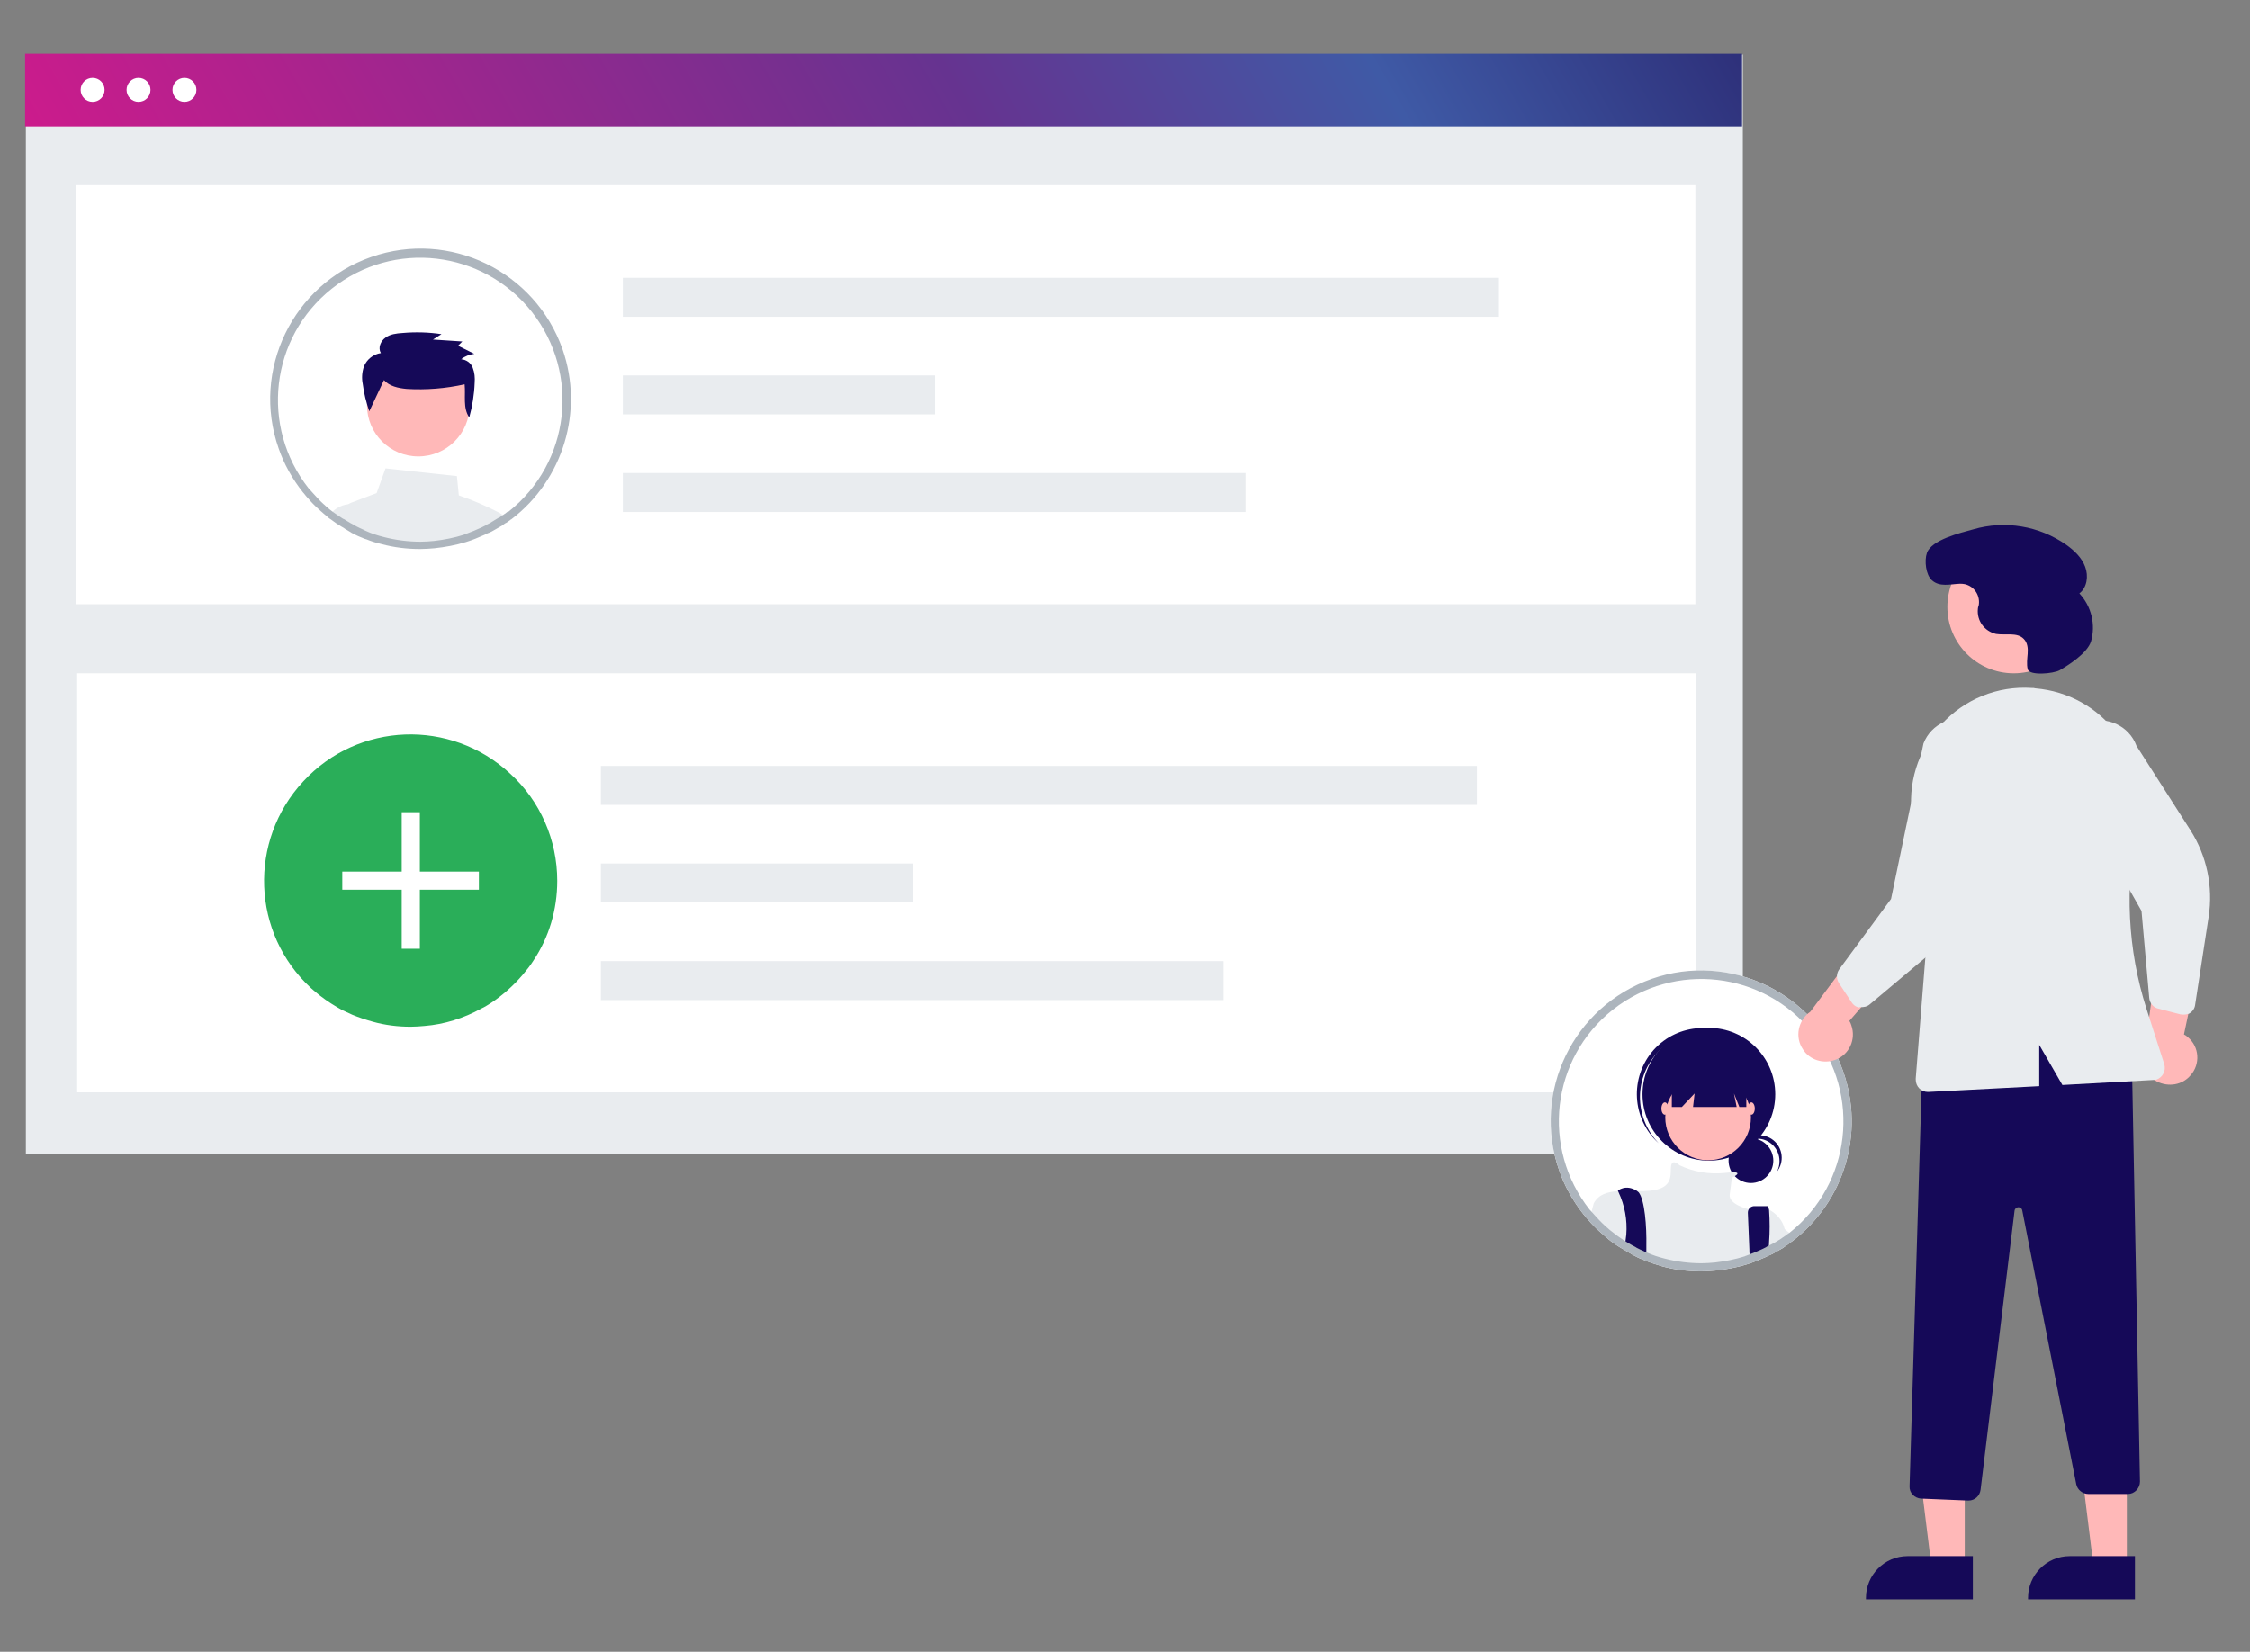<svg version="1.1" id="a2525de1-ea14-4c9e-818b-1d269b9a5d3c" xmlns="http://www.w3.org/2000/svg" x="0" y="0" viewBox="0 0 583 428.1" xml:space="preserve"><rect x="0" y="0" width="583" height="428.1" fill="#808080" stroke="none"/><style type="text/css">.st0{fill:#fff}.st1{fill:#e9ecef}.st4{fill:#ffb8b8}.st5{fill:#150958}.st6{fill:#adb5bd}</style><circle id="b8f08c5c-b476-40dd-b664-770adaae3509" class="st0" cx="71.7" cy="53" r="3"/><circle id="eee44b09-a27a-4be3-8c5b-6b6370df12ff" class="st0" cx="83.2" cy="53" r="3"/><circle id="a2d5f093-6500-400f-8de1-66712a079cc1" class="st0" cx="94.8" cy="53" r="3"/><path id="e14e0169-ef8c-4de3-8e3e-1fb1636d9038" class="st0" d="M64.3 60.2h387v2.2h-387z"/><path id="ffd44901-e4e1-4980-b03e-373b3661f4a7" class="st1" d="M6.7 14.1h444.9v285H6.7z"/><linearGradient id="e89f9aca-511f-49ec-bc12-8613d3bd0166_1_" gradientUnits="userSpaceOnUse" x1="58.023" y1="122.011" x2="399.916" y2="-75.381"><stop offset="0" stop-color="#cc1b8c"/><stop offset=".541" stop-color="#663390"/><stop offset=".787" stop-color="#3f5aa6"/><stop offset="1" stop-color="#2e307a"/></linearGradient><path id="e89f9aca-511f-49ec-bc12-8613d3bd0166" fill="url(#e89f9aca-511f-49ec-bc12-8613d3bd0166_1_)" d="M6.5 13.9h444.9v18.9H6.5z"/><path id="ad9dc5de-4949-4eac-9eb5-22ff577a9f6a" class="st0" d="M19.8 48h419.5v108.6H19.8z"/><path id="b859c105-7eee-4028-bc04-8285f6faca7e" class="st0" d="M20 174.5h419.5v108.6H20z"/><g id="aa41527c-9c03-4708-86c5-0d027f971362"><path id="b2d77c21-275f-42a7-94e0-5b816ba20a4e" class="st1" d="M161.4 72h227v10.1h-227z"/><path id="b25a2924-64e6-4438-87d6-1fb43933af96" class="st1" d="M161.4 97.3h80.9v10.1h-80.9z"/><path id="b8fe27c9-e561-42fa-9287-e7ff86698f34" class="st1" d="M161.4 122.6h161.3v10.1H161.4z"/></g><path id="a368706a-11d6-41a2-bd00-6a6054248d43" d="M144.4 228.3c0 7.4-2.1 14.6-6.2 20.7-.8 1.3-1.8 2.5-2.8 3.7-2.4 2.8-5.1 5.2-8.1 7.2-.8.5-1.7 1.1-2.6 1.5-4.5 2.5-9.6 4.1-14.7 4.5-1.2.1-2.4.2-3.6.2-3.3 0-6.6-.4-9.8-1.3-1.8-.5-3.6-1.1-5.3-1.8-.9-.4-1.7-.8-2.6-1.2-2-1.1-3.9-2.3-5.7-3.7-.8-.6-1.6-1.3-2.4-2-15.4-14.2-16.3-38.2-2-53.6 14.2-15.4 38.2-16.3 53.6-2 7.8 7.1 12.2 17.2 12.2 27.8z" fill="#2aae59"/><g id="a0fe7a2e-49bf-4761-b17e-3d52136366c5"><path id="a077c903-9ff8-47f6-8a24-46120c36a494" class="st0" d="M104.1 210.5h4.7v35.4h-4.7z"/><path id="a4f09271-2c50-4e11-a9a3-c26018ed4477" class="st0" d="M88.7 225.9h35.4v4.7H88.7z"/></g><g id="bd7f0843-9709-4a5c-8b0e-26656563f0b3"><path id="e4567469-258f-4b3a-88b2-7a234fbc5498" class="st1" d="M155.7 198.5h227v10.1h-227z"/><path id="b26a9710-740f-4201-9a9a-df254658921a" class="st1" d="M155.7 223.8h80.9v10.1h-80.9z"/><path id="a1758efc-04f7-4da1-846b-fd169401f4c2" class="st1" d="M155.7 249.1H317v10.1H155.7z"/></g><circle id="f2fdcd7e-077f-47c5-987d-3f56ec08fcb2" class="st0" cx="35.9" cy="23.3" r="3.1"/><circle id="bb8af87f-8865-4134-a554-08faac1a89d0" class="st0" cx="47.8" cy="23.3" r="3.1"/><circle id="bd4c0ca0-b96c-4f92-a965-84f83cdee98a" class="st0" cx="24" cy="23.3" r="3.1"/><path class="st1" d="M129.2 132.8c-3.3-1.7-6.8-3.2-10.3-4.4l-.5-5-18.5-2-2.3 6.4-6.6 2.5c-.2.1-.5.2-.7.4-.7.5-1.3 1.3-1.4 2.2-.1.4-.1.9 0 1.3l.3 1.4 1.5.9.3.2c.8.4 1.5.8 2.3 1.1.2.1.3.1.5.2.4.2.7.3 1.1.4 1.2.5 2.5.9 3.8 1.2 3.3.9 6.7 1.3 10.1 1.3 1.2 0 2.5-.1 3.7-.2 2.8-.3 5.5-.8 8.1-1.6 1.7-.5 3.3-1.2 4.9-1.9.4-.2.7-.4 1.1-.5l.2-.1c.3-.1.6-.3.8-.4l2.1-1.2c.2-.1.4-.2.6-.4.3-.2.5-.4.8-.5-.6-.5-1.2-.9-1.9-1.3z"/><path class="st1" d="M94.5 135.9l-1.2-5.2h-3.1c-1.1.1-2.1.5-3 1.1-.6.4-1.2.9-1.6 1.5.9.7 1.8 1.3 2.8 1.9.3.2.6.3.8.5l1.5.9.3.2c.8.4 1.5.8 2.3 1.1.2.1.3.1.5.2.4.2.7.3 1.1.4l-.4-2.6z"/><circle class="st4" cx="108.4" cy="105" r="13.3"/><path class="st5" d="M99.5 98.5c1.4 1.6 3.7 2.1 5.9 2.3 5 .3 10.1-.1 15-1.2.3 2.9-.5 6.1 1.2 8.6.8-2.9 1.3-6 1.4-9 .1-1.3 0-2.6-.5-3.9-.5-1.3-1.7-2.1-3-2.2 1-.8 2.1-1.2 3.4-1.4l-4.2-2.1 1.1-1.1-7.6-.5 2.2-1.4c-3.3-.5-6.7-.6-10.1-.3-1.6.1-3.2.3-4.4 1.2-1.3.9-2 2.7-1.2 4-2 .3-3.7 1.7-4.4 3.5-.5 1.5-.6 3-.3 4.5.3 2.4.9 4.8 1.7 7.1l3.8-8.1z"/><path class="st6" d="M145.8 90.6c-7.1-20.3-29.3-31.1-49.6-24-20.3 7.1-31.1 29.3-24 49.6 1.4 4.1 3.6 8 6.3 11.4.4.4.7.9 1.1 1.3 0 0 0 .1.1.1.9 1.1 1.9 2.1 2.9 3 .3.2.5.5.8.7.5.5 1.1.9 1.6 1.4.2.2.4.3.7.5.9.7 1.8 1.3 2.8 1.9.3.2.6.3.8.5l1.5.9.3.2c.8.4 1.5.8 2.3 1.1.2.1.3.1.5.2.4.2.7.3 1.1.4 1.2.5 2.5.9 3.8 1.2 3.3.9 6.7 1.3 10.1 1.3 1.2 0 2.5-.1 3.7-.2 2.8-.3 5.5-.8 8.1-1.6 1.7-.5 3.3-1.2 4.9-1.9.4-.2.7-.4 1.1-.5l.2-.1c.3-.1.6-.3.8-.4l2.1-1.2c.2-.1.4-.2.6-.4.3-.2.5-.4.8-.5.3-.2.7-.5 1-.7.1-.1.2-.2.3-.2 13.5-10.3 18.8-28.1 13.3-44zm-14.5 42.2c-.2.2-.5.4-.7.5-.2.2-.5.3-.7.5-.2.1-.4.3-.6.4h-.1c-.2.1-.3.2-.5.3-.6.4-1.2.7-1.8 1.1-.1 0-.1.1-.2.1-.3.1-.5.3-.8.4 0 0-.1 0-.1.1-.3.2-.7.3-1 .5-1.3.6-2.7 1.2-4.1 1.7-.2.1-.4.1-.5.2-2.5.8-5.1 1.3-7.7 1.6-1.1.1-2.3.2-3.5.2-3.2 0-6.4-.4-9.5-1.2-1.6-.4-3.2-.9-4.7-1.6-.1 0-.2-.1-.2-.1-.1 0-.2-.1-.2-.1-.1 0-.2-.1-.2-.1-.7-.3-1.3-.6-1.9-.9l-.3-.2c-.8-.4-1.5-.8-2.3-1.3-.2-.1-.4-.3-.7-.4-.1 0-.1-.1-.2-.1-.5-.3-1-.7-1.5-1-.3-.2-.7-.5-1-.7-.5-.4-1.1-.8-1.6-1.3-.3-.2-.5-.5-.8-.7-1-.9-1.9-1.9-2.8-2.9-.3-.3-.6-.7-.9-1l-.2-.2c-12.6-16-10-39.1 6-51.8s39.1-10 51.8 6c12.6 16 10 39.1-6 51.8-.1-.1-.3 0-.5.2z"/><path class="st0" d="M477.6 277.7c-7.1-20.3-29.3-31.1-49.6-24-20.3 7.1-31.1 29.3-24 49.6 1.4 4.1 3.6 8 6.3 11.4.4.4.7.9 1.1 1.3 0 0 0 .1.1.1.9 1.1 1.9 2.1 2.9 3 .3.2.5.5.8.7.5.5 1.1.9 1.6 1.4 1.1.9 2.3 1.7 3.5 2.4.8.5 1.6.9 2.4 1.4l.3.2c.8.4 1.5.8 2.3 1.1.2.1.3.1.5.2 1.6.7 3.2 1.2 4.9 1.7 3.3.9 6.7 1.3 10.1 1.3 1.2 0 2.5-.1 3.7-.2 2.8-.3 5.5-.8 8.1-1.6 1.7-.5 3.3-1.2 4.9-1.9.4-.2.7-.4 1.1-.5l.2-.1c.3-.1.6-.3.8-.4l2.1-1.2c.2-.1.4-.2.6-.4.6-.4 1.2-.8 1.8-1.3.1-.1.2-.2.3-.2 13.5-10.3 18.8-28 13.2-44z"/><circle id="ee9bd31a-9b73-4888-9087-fea26d3b2b97" class="st5" cx="453.7" cy="300.8" r="5.8"/><path id="e473f415-6540-4896-b89f-76a5ac7ad60a" class="st5" d="M455.3 295.1c3.2 0 5.8 2.6 5.8 5.8 0 1-.2 1.9-.7 2.8 2-2.5 1.6-6.2-.9-8.2-2.5-2-6.2-1.6-8.2.9l-.6.9c1.2-1.4 2.8-2.2 4.6-2.2z"/><circle id="f79ae9d5-f4b5-4dd5-badc-cc4d2f5593dd" class="st5" cx="442.8" cy="283.6" r="17.2"/><path id="f9880a76-ad0b-4c2a-99b0-b23c20a810bd" class="st5" d="M429.3 273c6.1-6.9 16.7-7.7 23.8-1.8l-.4-.4c-7.1-6.3-17.9-5.7-24.2 1.3-6.3 7.1-5.7 17.9 1.3 24.2l.1.1.4.4c-6.7-6.4-7.2-16.9-1-23.8z"/><circle id="b01904a1-9532-4133-8cbd-470829617487" class="st4" cx="442.6" cy="289.6" r="11.1"/><path class="st1" d="M462.4 318.4v3.7l-2.1 1.2c-.3.2-.6.3-.8.4l-.2.1c-.4.2-.7.4-1 .5-1.6.8-3.2 1.4-4.9 1.9-2.6.8-5.4 1.4-8.1 1.6-1.2.1-2.4.2-3.7.2-3.4 0-6.8-.4-10.1-1.3-1.7-.4-3.3-1-4.9-1.7-.2-.1-.3-.1-.5-.2-.8-.3-1.6-.7-2.3-1.1l-.3-.2c-.8-.4-1.6-.9-2.4-1.4-1.2-.7-2.4-1.6-3.5-2.4-.6-.4-1.1-.9-1.6-1.4-.3-.2-.6-.5-.8-.7-1-.9-2-1.9-2.9-3 .1-.7.3-1.4.5-2.1 0-.1.1-.2.1-.4 0-.1.1-.2.1-.3 1.3-2.3 3.5-2.9 6.3-3.1 1.6-.1 3.3 0 5.2 0 1 0 2 0 3-.1 6.4-.6 5.2-4.4 5.5-6.4.3-2 2.1-.3 2.2-.2 3.6 1.7 7.6 2.4 11.6 2 .7-.1 1.4-.1 2.1-.2 1.8 0 1.4.5.8.9-.3.2-.6.4-.9.5 0 0-.3 1.8-.6 4.4-.3 2.5 4.5 3.7 4.9 3.8 1.8-.5 3.6-.4 5.3.1 2 1.1 3.5 2.8 4 4.9z"/><path class="st5" d="M426.6 322.9v2.3c-.2-.1-.3-.1-.5-.2-.8-.3-1.6-.7-2.3-1.1l-.3-.2c-.8-.4-1.6-.9-2.4-1.4 0-.2.1-.5.1-.7.1-.5.1-1.1.2-1.6.3-3.8-.4-7.6-2-11-.1-.3-.2-.4-.2-.4s2-1.8 4.9 0c.2.1.3.3.5.4 1.6 2 2.1 8.9 2 13.9zm31.8-1c0 .8-.1 1.6-.1 2.4-1.6.8-3.2 1.4-4.9 1.9l-.1-2v-.3l-.4-9.6c0-.9.6-1.6 1.5-1.7h3.6c.2 0 .3.4.4 1 .2 3 .2 5.6 0 8.3z"/><path id="a05c59bd-0311-408b-a800-ed606f18fbbf" class="st5" d="M433.2 275.8v11.1h2.6l3.3-3.5-.4 3.5H450l-.7-3.5 1.4 3.5h1.8v-11.1h-19.3z"/><ellipse id="af122121-1c1b-4817-a566-2298b147ce18" class="st4" cx="431.4" cy="287.3" rx=".9" ry="1.6"/><ellipse id="bec83a12-853e-4dd5-94d0-e2c2a5b21156" class="st4" cx="453.8" cy="287.3" rx=".9" ry="1.6"/><path class="st1" d="M464.8 320.5c-.6.4-1.2.9-1.8 1.3-.2.1-.4.2-.6.4l-2.1 1.2c-.3.2-.6.3-.8.4v-7.7s1.1.9 2.9 2.4c.2.2.5.4.7.6.5.4 1.1.8 1.7 1.4z"/><path class="st6" d="M477.6 277.7c-7.1-20.3-29.3-31.1-49.6-24-20.3 7.1-31.1 29.3-24 49.6 1.4 4.1 3.6 8 6.3 11.4.4.4.7.9 1.1 1.3 0 0 0 .1.1.1.9 1.1 1.9 2.1 2.9 3 .3.2.5.5.8.7.5.5 1.1.9 1.6 1.4 1.1.9 2.3 1.7 3.5 2.4.8.5 1.6.9 2.4 1.4l.3.2c.8.4 1.5.8 2.3 1.1.2.1.3.1.5.2 1.6.7 3.2 1.2 4.9 1.7 3.3.9 6.7 1.3 10.1 1.3 1.2 0 2.5-.1 3.7-.2 2.8-.3 5.5-.8 8.1-1.6 1.7-.5 3.3-1.2 4.9-1.9.4-.2.7-.4 1.1-.5l.2-.1c.3-.1.6-.3.8-.4l2.1-1.2c.2-.1.4-.2.6-.4.6-.4 1.2-.8 1.8-1.3.1-.1.2-.2.3-.2 13.5-10.3 18.8-28 13.2-44zm-14.5 42.2c-.2.2-.5.4-.7.5-.2.2-.5.3-.7.5-.2.1-.4.3-.6.4-.2.1-.4.2-.5.3-.6.4-1.2.7-1.8 1-.1 0-.1.1-.2.1-.3.1-.5.3-.8.4 0 0-.1 0-.1.1-.3.2-.7.3-1 .5-1.3.6-2.7 1.2-4.1 1.7-.2.1-.4.1-.5.2-2.5.8-5.1 1.3-7.7 1.6-1.1.1-2.3.2-3.5.2-3.2 0-6.4-.4-9.5-1.2-1.6-.4-3.2-.9-4.7-1.6-.2-.1-.3-.1-.5-.2-.1 0-.2-.1-.2-.1-.7-.3-1.3-.6-1.9-.9l-.3-.2c-.8-.4-1.5-.8-2.3-1.3-.3-.2-.5-.3-.8-.5-.8-.6-1.7-1.1-2.5-1.8-.5-.4-1.1-.8-1.6-1.3-.3-.2-.5-.5-.8-.7-1-.9-1.9-1.9-2.8-2.9-.3-.3-.6-.7-.9-1l-.2-.2c-12.6-16-10-39.1 6-51.8 16-12.6 39.1-10 51.8 6 12.6 16 10 39.1-6 51.8-.2.1-.4.3-.6.4z"/><path class="st4" d="M475.5 274.7c3.7-1.3 5.5-5.4 4.2-9-.1-.4-.3-.8-.5-1.1l16.4-18.9-12.9-1.7-13.6 18.2c-3.2 2.2-4.1 6.6-1.9 9.8 1.7 2.7 5.2 3.8 8.3 2.7zm92.1 4c2.6-2.9 2.3-7.4-.7-9.9-.3-.3-.6-.5-1-.7l5.2-24.5-12.1 4.7-3.1 22.5c-1.8 3.5-.4 7.7 3 9.5 3 1.5 6.6.9 8.7-1.6zm-58.5 127.5h-8.6l-4.1-33.1h12.7z"/><path class="st5" d="M511.2 414.5h-27.7v-.4c0-5.9 4.8-10.8 10.8-10.8h16.9v11.2z"/><path class="st4" d="M551.1 406.2h-8.6l-4.1-33.1h12.7z"/><path class="st5" d="M553.2 414.5h-27.7v-.4c0-5.9 4.8-10.8 10.8-10.8h16.9v11.2zm-43.3-25.6l-12.1-.5c-1.7-.1-3.1-1.5-3-3.2l3.4-112.3.2-.1c21.3-7.7 38.9-7.1 53.8 1.8l.2.1 2.1 109.3c0 1.7-1.4 3.2-3.1 3.2h-10.3c-1.5 0-2.8-1.1-3.1-2.5l-14-71c-.1-.6-.7-.9-1.2-.8-.4.1-.8.5-.8.9l-8.8 72.3c-.2 1.6-1.5 2.8-3.1 2.8h-.2z"/><circle class="st4" cx="521.8" cy="157.3" r="17.2"/><path class="st1" d="M481.3 261c-.6-.2-1.1-.6-1.5-1.2l-3.3-5c-.7-1.1-.7-2.5.1-3.6L490 233l8.4-40.3c2-5.2 7.9-7.8 13.1-5.8 5.2 2 7.8 7.9 5.8 13.1l-4 25.6c-1.2 7.8-5.2 14.9-11.2 19.9l-17.6 14.8c-.7.6-1.6.8-2.5.7-.3.2-.5.1-.7 0zm85.6 1.8c-.6.2-1.3.2-1.9.1l-5.8-1.5c-1.3-.3-2.2-1.5-2.3-2.8l-2-22.5-20.3-35.8c-1.9-5.3.8-11.1 6-13 5.3-1.9 11.1.8 13 6l14 21.9c4.2 6.6 5.9 14.6 4.7 22.4l-3.5 22.8c-.1.9-.6 1.7-1.4 2.2-.1.1-.3.2-.5.2z"/><path class="st1" d="M503 187.8c6-6.6 14.6-10.1 23.5-9.5.3 0 .6 0 .9.1 8.4.7 16.1 4.9 21.1 11.7 5.1 6.8 7 15.5 5.3 23.9-3.3 15.8-2.5 32.2 2.4 47.5l4.6 14.3c.5 1.7-.4 3.4-2 4-.3.1-.5.1-.8.1l-23.6 1.3-6-10.4v10.7l-28.7 1.5h-.2c-1.7 0-3.1-1.4-3.1-3.2v-.3l3.2-40.2-4.1-27.3c-1.3-8.7 1.4-17.6 7.5-24.2z"/><path class="st5" d="M533.7 173.7c-1.6.9-7.9 1.5-8.3-.3-.3-1.3-.1-2.7 0-4 .1-1.3 0-2.8-1-3.8-1.7-1.8-4.7-.9-7.2-1.3-3-.7-5-3.4-4.7-6.5 0-.3.1-.6.2-.8.5-2.5-1-5-3.6-5.6-.4-.1-.9-.1-1.3-.1-2.5.1-5.2.9-7.2-.9-1.6-1.4-2-5.1-1.3-7.1 1.2-3.4 8.7-5.2 12-6.1 8.2-2.4 17.1-.9 24.1 4 2.1 1.5 4 3.3 4.9 5.7.9 2.4.5 5.4-1.5 6.9 3.1 3.3 4.3 8.1 3 12.5-1 3-5.7 6-8.1 7.4z"/></svg>